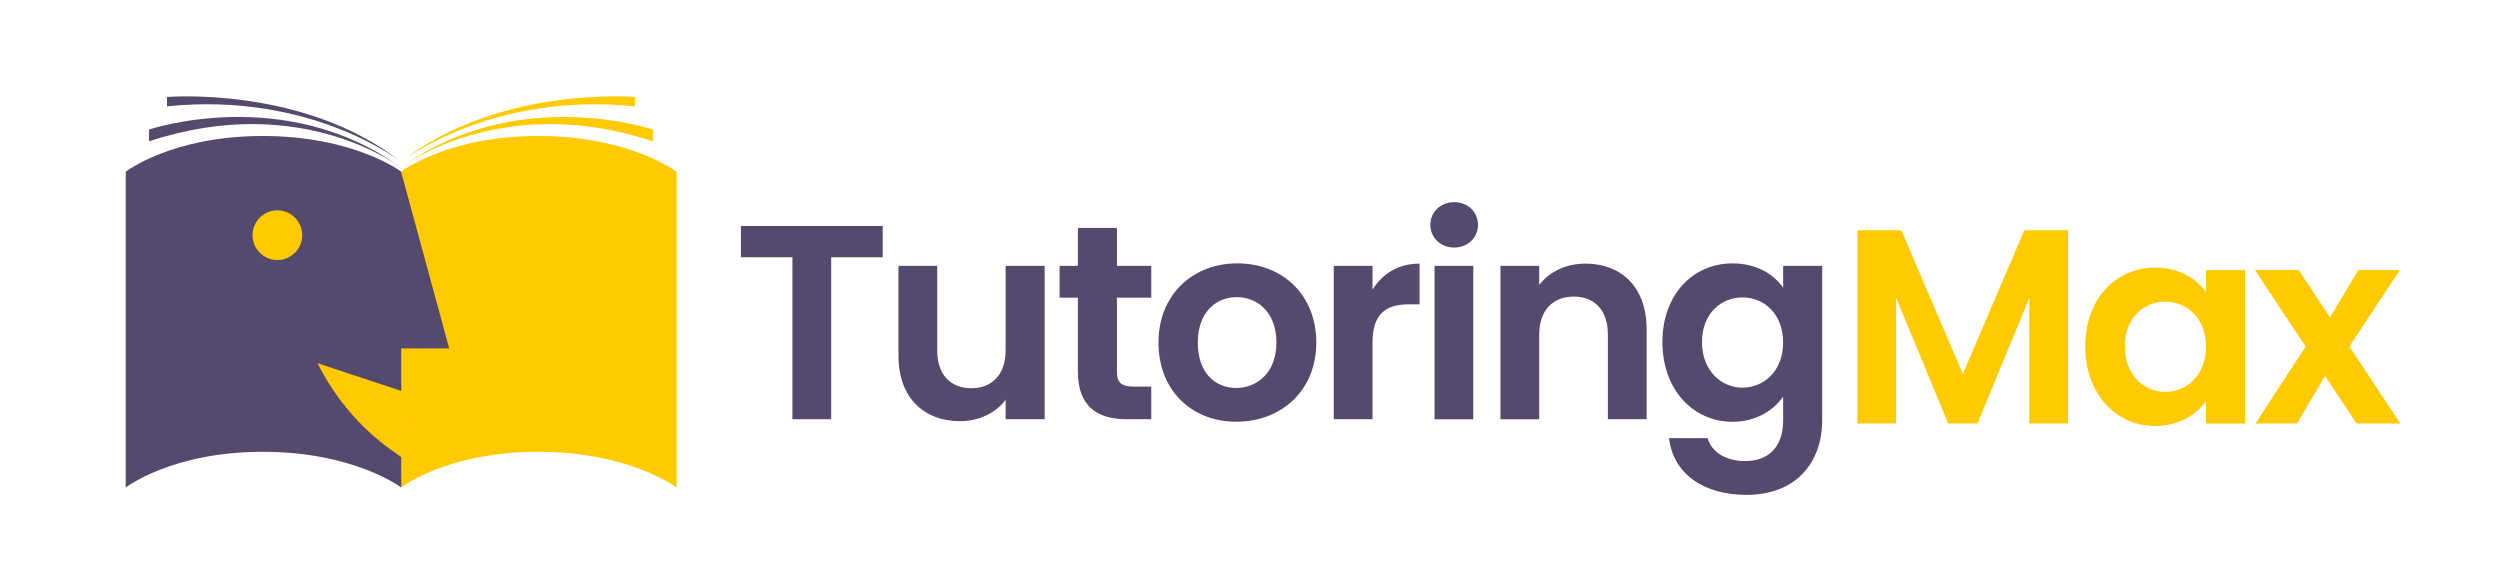 <svg xmlns="http://www.w3.org/2000/svg" id="Layer_1" data-name="Layer 1" viewBox="0 0 968.26 217.58"><defs><style>      .cls-1 {        fill: #ffca00;      }      .cls-2 {        fill: #55496d;      }    </style></defs><g><g><path class="cls-2" d="M286.96,87.52h54.91v12.12h-19.95v62.73h-15.01v-62.73h-19.95v-12.12Z"></path><path class="cls-2" d="M404.6,162.37h-15.12v-7.51c-3.75,5.04-10.29,8.26-17.69,8.26-13.83,0-23.81-9.01-23.81-25.31v-34.85h15.01v32.71c0,9.55,5.25,14.69,13.19,14.69s13.3-5.15,13.3-14.69v-32.71h15.12v59.41Z"></path><path class="cls-2" d="M417.47,115.3h-7.08v-12.33h7.08v-14.69h15.12v14.69h13.3v12.33h-13.3v28.74c0,3.97,1.61,5.68,6.33,5.68h6.97v12.65h-9.44c-11.37,0-18.98-4.83-18.98-18.44v-28.63Z"></path><path class="cls-2" d="M478.81,163.34c-17.16,0-30.13-12.01-30.13-30.67s13.4-30.67,30.56-30.67,30.56,11.9,30.56,30.67-13.73,30.67-30.99,30.67Zm0-13.08c7.93,0,15.55-5.79,15.55-17.59s-7.4-17.59-15.33-17.59-15.12,5.68-15.12,17.59,6.86,17.59,14.91,17.59Z"></path><path class="cls-2" d="M531.58,162.37h-15.01v-59.41h15.01v9.22c3.75-6.11,9.97-10.08,18.23-10.08v15.76h-3.97c-8.9,0-14.26,3.43-14.26,14.91v29.6Z"></path><path class="cls-2" d="M553.99,87.09c0-4.93,3.86-8.79,9.22-8.79s9.22,3.86,9.22,8.79-3.97,8.79-9.22,8.79-9.22-3.86-9.22-8.79Zm1.61,15.87h15.01v59.41h-15.01v-59.41Z"></path><path class="cls-2" d="M622.73,129.56c0-9.54-5.25-14.69-13.19-14.69s-13.4,5.15-13.4,14.69v32.81h-15.01v-59.41h15.01v7.4c3.86-5.04,10.29-8.26,17.91-8.26,13.83,0,23.7,9.01,23.7,25.42v34.85h-15.01v-32.81Z"></path><path class="cls-2" d="M670.99,102c9.33,0,16.09,4.29,19.63,9.44v-8.47h15.12v59.84c0,16.09-9.87,28.85-29.38,28.85-16.73,0-28.42-8.36-29.92-21.98h14.91c1.5,5.36,7.08,8.9,14.58,8.9,8.26,0,14.69-4.72,14.69-15.76v-9.22c-3.54,5.15-10.29,9.76-19.63,9.76-15.12,0-27.13-12.33-27.13-30.89s12.01-30.46,27.13-30.46Zm3.86,13.19c-8.04,0-15.66,6.01-15.66,17.27s7.61,17.69,15.66,17.69,15.76-6.22,15.76-17.48-7.51-17.48-15.76-17.48Z"></path></g><g><path class="cls-1" d="M719.36,89.17h17.05l23.81,55.66,23.81-55.66h16.94v74.85h-15.01v-48.69l-20.05,48.69h-11.37l-20.16-48.69v48.69h-15.01V89.17Z"></path><path class="cls-1" d="M834.75,103.65c9.54,0,16.09,4.5,19.63,9.44v-8.47h15.12v59.41h-15.12v-8.69c-3.54,5.15-10.3,9.65-19.73,9.65-15.01,0-27.02-12.33-27.02-30.89s12.01-30.46,27.13-30.46Zm3.86,13.19c-8.04,0-15.66,6.01-15.66,17.27s7.61,17.69,15.66,17.69,15.76-6.22,15.76-17.48-7.51-17.48-15.76-17.48Z"></path><path class="cls-1" d="M900.49,145.58l-10.83,18.44h-16.09l19.41-29.81-19.62-29.6h16.94l12.12,18.34,10.94-18.34h16.09l-19.52,29.6,19.73,29.81h-16.94l-12.23-18.44Z"></path></g></g><g><path class="cls-1" d="M208.45,52.67c-35.38,0-53.12,13.85-53.12,13.85v122.31s17.74-13.85,53.12-13.85,53.6,13.85,53.6,13.85V66.52s-18.22-13.85-53.6-13.85Z"></path><path class="cls-2" d="M101.81,52.67c-35.38,0-53.12,13.85-53.12,13.85v122.31s17.74-13.85,53.12-13.85,53.6,13.85,53.6,13.85V66.52s-18.22-13.85-53.6-13.85Z"></path><circle class="cls-1" cx="107.43" cy="91.09" r="9.62"></circle><path class="cls-2" d="M155.41,66.73l18.56,68.21h-19.15s-.07-66.08,.59-68.21Z"></path><path class="cls-1" d="M159.1,152.63l-36.13-11.97h0c6.81,13.54,16.57,25.05,28.43,33.52l7.57,5.4,.13-26.96Z"></path><path class="cls-1" d="M155.35,64.86s38.48-29.71,97.52-10.11v-4.57s-52.6-17.83-97.52,14.67Z"></path><path class="cls-1" d="M155.48,62.54s34.67-27.15,90.42-21.35v-3.63s-52.85-4.42-90.42,24.98Z"></path><path class="cls-2" d="M155.24,64.86s-38.48-29.71-97.52-10.11v-4.57s52.6-17.83,97.52,14.67Z"></path><path class="cls-2" d="M155.11,62.54s-34.67-27.15-90.42-21.35v-3.63s52.85-4.42,90.42,24.98Z"></path></g></svg>